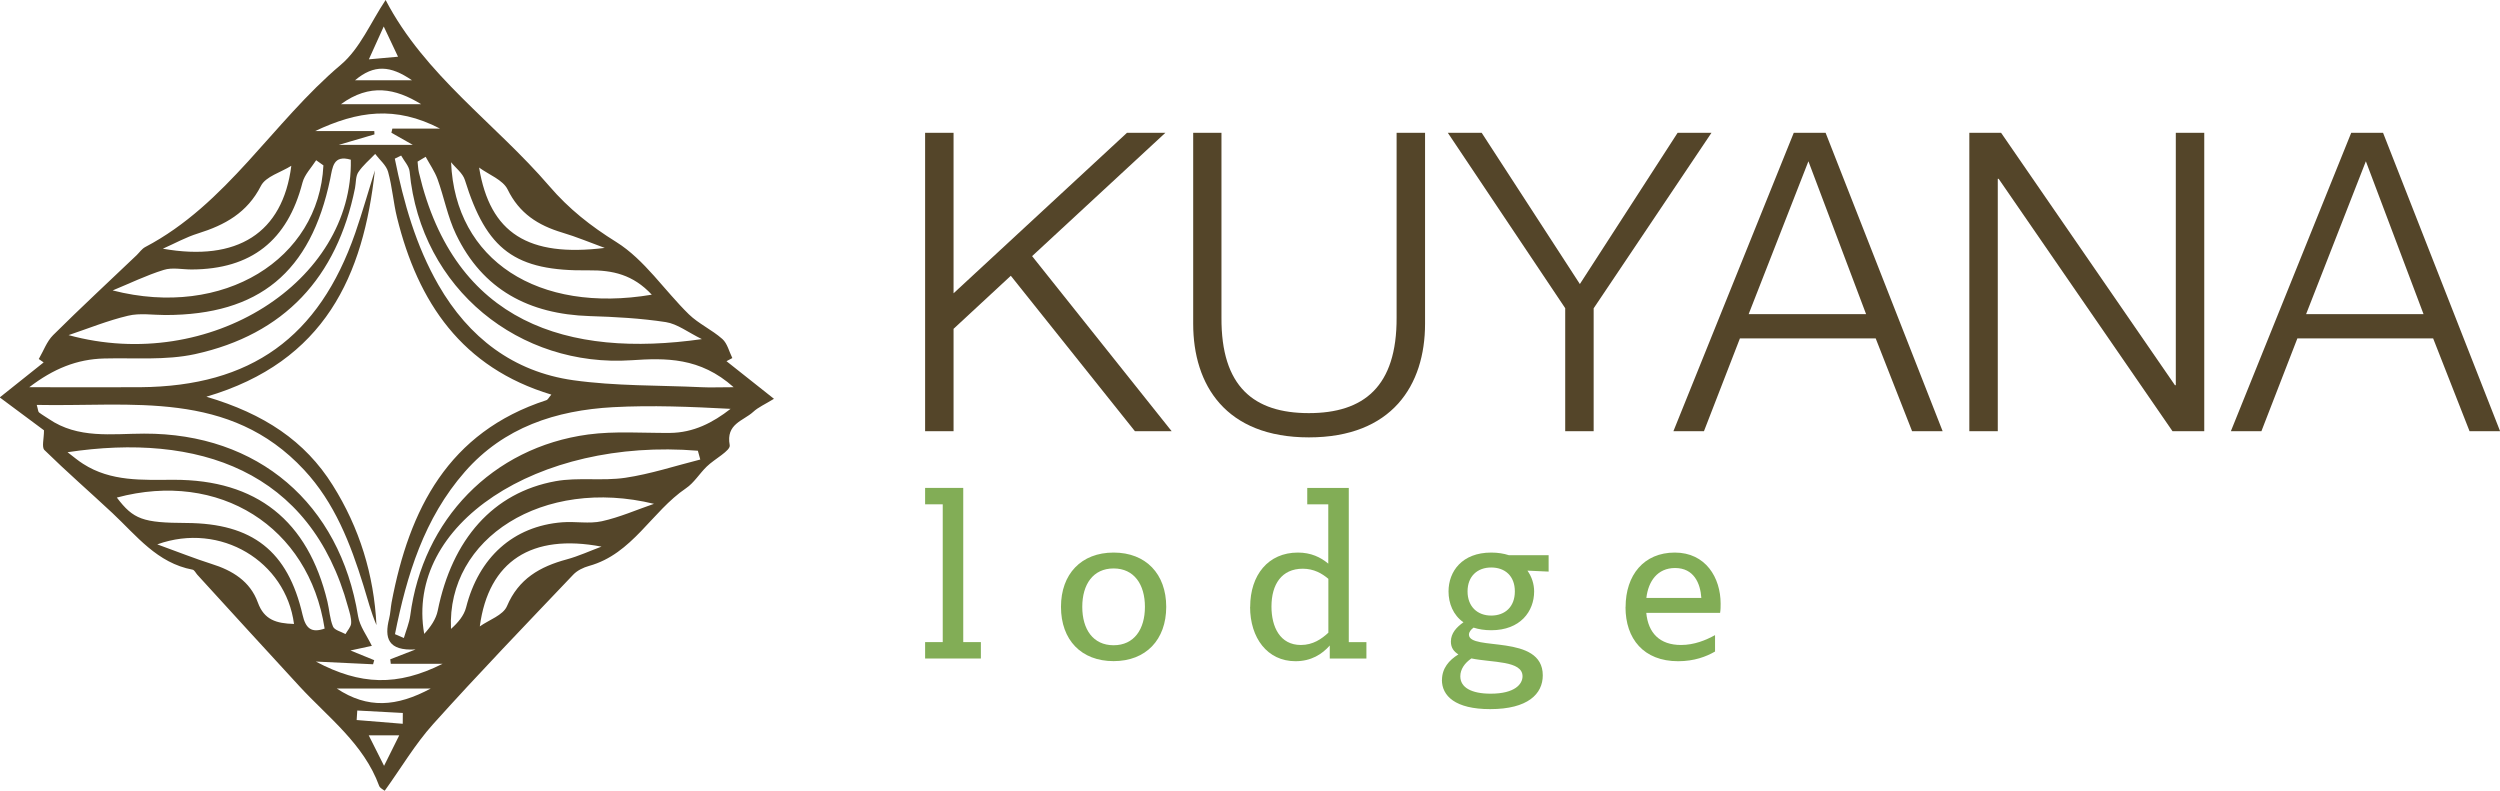 <?xml version="1.0" encoding="UTF-8"?>
<svg id="Capa_1" data-name="Capa 1" xmlns="http://www.w3.org/2000/svg" viewBox="0 0 286.48 90.6">
  <defs>
    <style>
      .cls-1 {
        fill: #82ad56;
      }

      .cls-2 {
        fill-rule: evenodd;
      }

      .cls-2, .cls-3 {
        fill: #544529;
      }
    </style>
  </defs>
  <path class="cls-2" d="m4.46,41.11c.53-.91.9-1.98,1.62-2.7,3.14-3.12,6.39-6.13,9.59-9.18.32-.31.59-.72.97-.92,9.37-4.92,14.6-14.29,22.42-20.89,2.21-1.87,3.44-4.9,5.13-7.42,4.48,8.62,12.57,14.13,18.75,21.32,2.27,2.64,4.74,4.58,7.69,6.42,3.23,2.02,5.5,5.53,8.3,8.27,1.13,1.1,2.66,1.78,3.85,2.84.57.51.77,1.44,1.14,2.18-.22.12-.45.24-.67.36,1.58,1.25,3.16,2.5,5.44,4.31-1.04.64-1.8.96-2.38,1.5-1.14,1.04-3.15,1.36-2.69,3.81.12.63-1.74,1.58-2.63,2.45-.83.8-1.45,1.86-2.38,2.49-3.94,2.67-6.13,7.52-11.11,8.9-.65.18-1.36.52-1.82,1.01-5.39,5.67-10.82,11.3-16.05,17.12-2.06,2.29-3.65,5-5.55,7.64-.16-.14-.53-.3-.63-.56-1.77-4.83-5.82-7.82-9.13-11.41-3.92-4.25-7.81-8.52-11.71-12.79-.18-.2-.33-.54-.54-.58-4.06-.76-6.42-3.89-9.18-6.48-2.59-2.42-5.27-4.75-7.8-7.23-.33-.33-.05-1.29-.05-2.26-1.25-.93-2.94-2.19-5.07-3.77,1.91-1.52,3.47-2.77,5.03-4.01-.19-.13-.38-.26-.57-.4Zm-1.09,3.26c4.61,0,8.68.03,12.74,0,12.65-.11,20.44-5.7,24.6-17.67.82-2.37,1.5-4.79,2.25-7.18-1.31,12.02-5.69,21.93-19.31,25.94,6.62,1.96,11.3,5.07,14.47,10.13,3.08,4.9,4.73,10.27,5.02,16.04-.63-1.47-1.02-3.01-1.49-4.53-1.49-4.81-3.29-9.48-6.8-13.25-8.58-9.23-19.77-7.22-30.64-7.45.16.55.15.77.26.86.35.27.74.49,1.11.74,3.37,2.31,7.21,1.7,10.93,1.69,13.05-.04,22.43,7.99,24.52,20.91.19,1.17,1.01,2.23,1.58,3.41-.5.11-1.32.29-2.45.53,1.11.45,1.91.78,2.72,1.11-.04.16-.09.31-.13.47-2.18-.1-4.37-.21-6.56-.31,5.11,2.72,9.35,2.85,14.52.26h-5.93c-.02-.17-.04-.35-.06-.52.79-.31,1.59-.62,2.91-1.13-3.21.19-3.59-1.33-3.04-3.53.15-.6.17-1.24.28-1.85,2.03-10.7,6.5-19.52,17.73-23.18.19-.06.3-.33.58-.64-10.26-3.09-15.28-10.57-17.68-20.27-.43-1.73-.55-3.54-1.03-5.26-.21-.76-.97-1.37-1.48-2.05-.66.69-1.41,1.31-1.93,2.09-.32.48-.26,1.21-.38,1.82-2.06,10.25-8.12,16.79-18.33,19.03-3.35.73-6.93.41-10.41.5-3.13.08-5.8,1.16-8.6,3.3Zm41.89,28.3c.34.15.68.29,1.02.44.25-.86.61-1.7.73-2.57,1.43-11,9.42-19.27,20.38-20.75,3.07-.41,6.24-.16,9.36-.18,2.73-.02,4.94-1.18,6.97-2.76-4.56-.24-9.03-.43-13.48-.19-6.52.36-12.5,2.29-16.97,7.4-4.68,5.34-6.66,11.86-8.01,18.61Zm.7-54.84c-.24.12-.48.23-.72.35,1.02,5.04,2.41,9.97,5.01,14.49,3.46,6.01,8.57,9.93,15.44,10.9,4.84.68,9.79.57,14.7.8,1,.05,2.01,0,3.68,0-3.86-3.45-7.8-3.35-11.71-3.09-12.75.86-24.14-8.09-25.42-21.61-.06-.64-.64-1.23-.97-1.84ZM7.74,51.82c.71.54,1.22.98,1.78,1.33,3.2,2.06,6.8,1.84,10.38,1.83,9.5-.02,15.39,4.67,17.62,13.96.23.95.27,1.98.64,2.86.17.41.93.58,1.43.86.23-.42.63-.82.65-1.25.03-.6-.18-1.23-.35-1.83-4.28-15.77-17.27-20-32.15-17.76Zm.11-13.42c16.21,4.44,32.65-6.17,32.35-20.1-2.02-.59-2.09.86-2.36,2.2-2.23,10.71-8.16,15.59-18.89,15.6-1.43,0-2.92-.25-4.28.08-2.32.55-4.55,1.46-6.81,2.22Zm40.92-20.43c-.31.18-.61.37-.92.55.05.42.06.86.16,1.27,4.07,17.26,17.09,21.25,32.42,19.07-1.59-.78-2.8-1.74-4.13-1.95-2.88-.44-5.82-.6-8.74-.69-6.91-.22-12.26-3-15.31-9.38-.95-1.98-1.36-4.23-2.11-6.31-.33-.9-.9-1.71-1.36-2.56Zm31.48,34.7c-.09-.34-.19-.68-.28-1.02-18.4-1.51-33.56,8.44-31.36,20.99.73-.79,1.35-1.68,1.55-2.66,1.65-8.18,6.34-13.54,13.5-14.84,2.6-.47,5.37,0,7.99-.39,2.9-.43,5.73-1.37,8.59-2.09ZM37.06,18.95c-.27-.2-.55-.39-.83-.59-.54.85-1.33,1.64-1.57,2.57-1.71,6.63-5.86,9.93-12.71,9.95-1.07,0-2.22-.26-3.19.05-2,.62-3.9,1.55-5.85,2.35,12.73,3.27,23.64-3.6,24.15-14.33ZM13.39,57.02c1.9,2.5,2.97,2.89,7.97,2.91,7.56.04,11.63,3.21,13.31,10.52.36,1.57,1.01,2.11,2.53,1.58-1.8-11.72-12.11-18.16-23.82-15.01Zm61.57.72c-12.71-3.1-23.76,3.91-23.28,14.33.79-.7,1.49-1.52,1.73-2.46,1.45-5.73,5.4-9.32,11.02-9.76,1.51-.12,3.09.2,4.54-.12,2.04-.45,4-1.32,5.99-2Zm-.27-23.97c-2.15-2.31-4.5-2.82-7.22-2.79-8.47.12-11.71-2.34-14.2-10.36-.24-.77-1.04-1.36-1.58-2.03.47,11.27,10,17.37,23,15.18Zm-41.31-14.77c-1.19.75-2.93,1.22-3.48,2.3-1.57,3.09-4.14,4.49-7.21,5.45-1.39.43-2.69,1.16-4.03,1.75,8.52,1.51,13.74-1.77,14.72-9.49Zm.31,52.5c-.93-7.16-8.41-11.73-15.67-9.12,2.45.89,4.3,1.63,6.19,2.23,2.42.75,4.46,2,5.34,4.44.72,1.98,2.11,2.39,4.13,2.45Zm35.61-43.09c-1.62-.59-3.23-1.27-4.88-1.76-2.76-.83-4.91-2.19-6.25-4.94-.54-1.1-2.15-1.69-3.27-2.51,1.24,7.54,5.62,10.29,14.4,9.21Zm-14.33,43.38c1.07-.76,2.68-1.29,3.12-2.32,1.34-3.16,3.79-4.54,6.86-5.37,1.36-.37,2.65-.97,3.98-1.46-7.98-1.52-12.95,1.63-13.95,9.15Zm-4.54-57.05c-5.11-2.66-9.46-2.02-14.32.28h6.78c0,.12.01.25.02.38-1.13.33-2.26.66-4.09,1.2h8.48c-1.22-.69-1.84-1.04-2.45-1.39.04-.16.08-.31.11-.47h5.46Zm-1.07,64.16h-10.77c3.55,2.35,6.85,2.1,10.77,0Zm-1.1-66.96c-2.95-1.82-5.89-2.41-9.19,0h9.19Zm-1.05-2.74c-2.46-1.69-4.33-1.85-6.53,0h6.53Zm-1.06,73.74c0-.41,0-.83.01-1.24-1.74-.09-3.48-.19-5.22-.28-.02.36-.05.73-.07,1.09,1.76.14,3.52.29,5.28.43Zm-.4,1.32h-3.5c.63,1.26,1.09,2.17,1.76,3.5.68-1.37,1.09-2.2,1.74-3.5Zm-1.78-81.22c-.63,1.39-1.06,2.34-1.7,3.76,1.41-.12,2.27-.2,3.34-.3-.55-1.17-.92-1.95-1.64-3.47Z"/>
  <g>
    <g>
      <path class="cls-3" d="m106.01,15.22h3.26v18.39l19.87-18.39h4.4l-15.27,14.13,15.99,20.06h-4.21l-14.22-17.81-6.56,6.08v11.73h-3.26V15.22Z"/>
      <path class="cls-3" d="m136.71,15.22h3.26v21.16c-.05,7.95,3.73,10.96,10.01,10.96s10.1-3.02,10.06-10.96V15.22h3.26v21.88c0,7.04-3.78,13.02-13.31,13.02s-13.26-5.99-13.26-13.02V15.22Z"/>
      <path class="cls-3" d="m179.37,35.33l-13.46-20.11h3.88l11.25,17.33,11.2-17.33h3.88l-13.5,20.11v14.08h-3.26v-14.08Z"/>
      <path class="cls-3" d="m205.56,15.22h3.64l13.41,34.19h-3.5l-4.17-10.63h-15.56l-4.12,10.63h-3.5l13.79-34.19Zm-5.17,20.78h13.45l-6.61-17.52-6.85,17.52Z"/>
      <path class="cls-3" d="m225.67,15.22h3.64l19.92,28.92h.1V15.22h3.26v34.19h-3.64l-19.92-28.92h-.1v28.92h-3.26V15.22Z"/>
      <path class="cls-3" d="m269.44,15.22h3.64l13.41,34.19h-3.5l-4.17-10.63h-15.56l-4.12,10.63h-3.5l13.79-34.19Zm-5.17,20.78h13.45l-6.61-17.52-6.85,17.52Z"/>
    </g>
    <g>
      <path class="cls-1" d="m106.01,73.58h2.02v-15.79h-2.02v-1.88h4.37v17.67h2.02v1.88h-6.39v-1.88Z"/>
      <path class="cls-1" d="m121.58,69.54c0-3.76,2.32-6.22,6.03-6.22s6.03,2.46,6.03,6.22-2.32,6.22-6.03,6.22-6.03-2.43-6.03-6.22Zm9.62,0c0-2.57-1.24-4.4-3.59-4.4s-3.59,1.82-3.59,4.4,1.24,4.4,3.59,4.4,3.59-1.83,3.59-4.4Z"/>
      <path class="cls-1" d="m143.26,69.54c0-3.65,2.07-6.22,5.47-6.22,1.49,0,2.6.53,3.48,1.27v-6.8h-2.41v-1.88h4.76v17.67h2.02v1.88h-4.2v-1.49c-.88,1-2.13,1.8-3.93,1.8-3.23,0-5.2-2.68-5.2-6.22Zm8.96,2.96v-6.17c-.72-.61-1.66-1.16-2.93-1.16-2.43,0-3.59,1.8-3.59,4.34,0,2.32.97,4.4,3.37,4.4,1.38,0,2.38-.69,3.15-1.41Z"/>
      <path class="cls-1" d="m165.24,77.92c0-1.33.8-2.27,1.88-2.93-.53-.33-.86-.77-.86-1.47,0-.97.66-1.66,1.44-2.21-1.19-.83-1.71-2.18-1.71-3.54,0-2.29,1.55-4.45,4.89-4.45.75,0,1.44.11,2.02.3h4.56v1.88l-2.43-.11c.5.69.77,1.55.77,2.38,0,2.29-1.58,4.45-4.92,4.45-.77,0-1.44-.11-2.02-.3-.3.22-.53.5-.53.8,0,1.94,8.46-.14,8.46,4.67,0,2.13-1.71,3.87-6.03,3.87-4.01,0-5.53-1.52-5.53-3.35Zm9.23-.42c0-1.82-3.46-1.55-5.86-2.05-.77.53-1.27,1.24-1.27,2.05,0,1.3,1.3,1.99,3.48,1.99,2.79,0,3.65-1.11,3.65-1.99Zm-6.3-9.73c0,1.74,1.13,2.77,2.71,2.77s2.71-1,2.71-2.77-1.13-2.74-2.71-2.74-2.71,1-2.71,2.74Z"/>
      <path class="cls-1" d="m186.28,69.57c0-3.68,2.1-6.25,5.64-6.25s5.25,2.88,5.25,5.86c0,.33,0,.69-.06,1.05h-8.46c.22,2.32,1.55,3.68,3.98,3.68,1.52,0,2.85-.55,3.9-1.13v1.88c-1,.58-2.38,1.11-4.23,1.11-3.95,0-6.03-2.57-6.03-6.19Zm2.38-1.05h6.3c-.11-1.69-.86-3.43-3.01-3.43-2.02,0-3.07,1.52-3.29,3.43Z"/>
    </g>
  </g>
</svg>